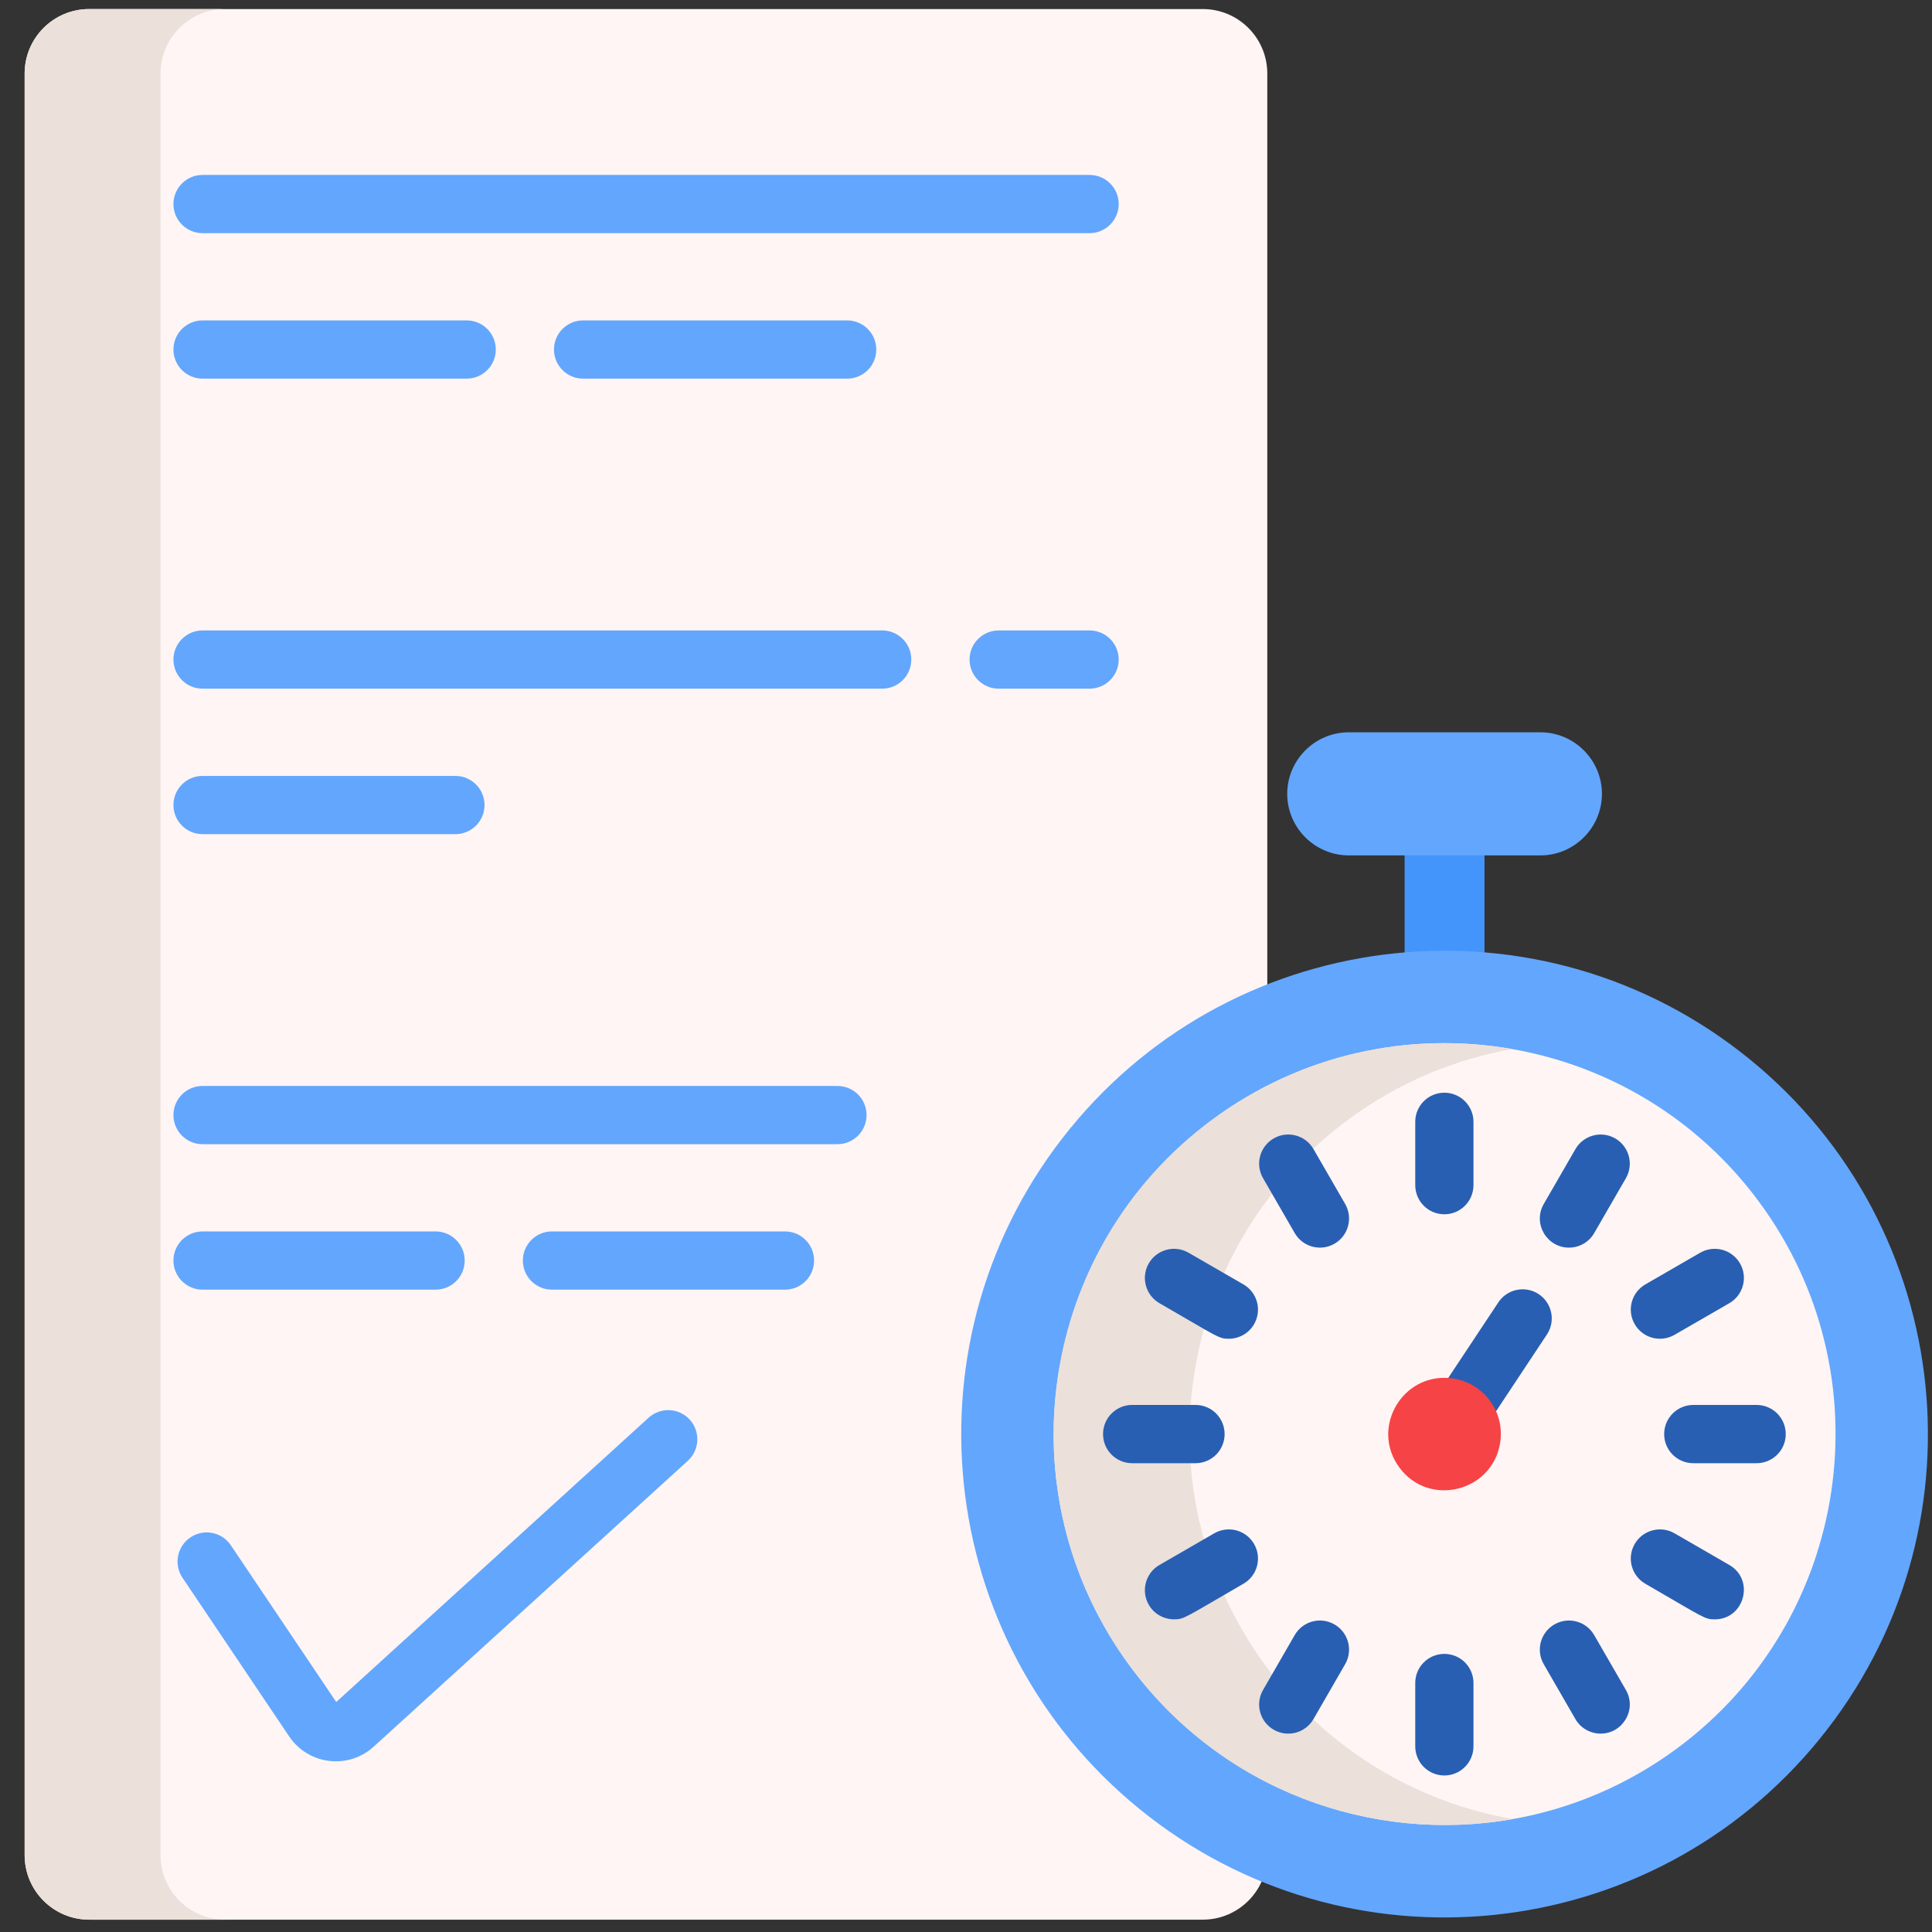 <svg width="57" height="57" viewBox="0 0 57 57" fill="none" xmlns="http://www.w3.org/2000/svg">
<rect x="0" y="0" width="57" height="57" fill="#333333" stroke="none"/>
<g clip-path="url(#clip0_23194_8591)">
<path d="M35.484 0.267C35.118 0.267 3.47 0.267 2.632 0.267C1.579 0.267 0.727 1.119 0.727 2.171V54.731C0.727 55.783 1.579 56.636 2.632 56.636H35.484C36.537 56.636 37.389 55.783 37.389 54.731V2.171C37.389 1.119 36.537 0.267 35.484 0.267Z" fill="#FFF5F4"/>
<path d="M5.976 6.879H32.145C32.62 6.879 33.005 6.494 33.005 6.02C33.005 5.545 32.62 5.161 32.145 5.161H5.976C5.502 5.161 5.117 5.545 5.117 6.02C5.117 6.494 5.502 6.879 5.976 6.879Z" fill="#63A6FD"/>
<path d="M17.203 9.453C16.729 9.453 16.344 9.837 16.344 10.312C16.344 10.787 16.729 11.171 17.203 11.171H24.994C25.468 11.171 25.853 10.787 25.853 10.312C25.853 9.837 25.468 9.453 24.994 9.453H17.203Z" fill="#63A6FD"/>
<path d="M5.976 11.171H13.767C14.242 11.171 14.627 10.787 14.627 10.312C14.627 9.837 14.242 9.453 13.767 9.453H5.976C5.502 9.453 5.117 9.837 5.117 10.312C5.117 10.787 5.502 11.171 5.976 11.171Z" fill="#63A6FD"/>
<path d="M26.027 18.6H5.976C5.502 18.6 5.117 18.984 5.117 19.459C5.117 19.933 5.502 20.318 5.976 20.318H26.027C26.501 20.318 26.886 19.933 26.886 19.459C26.886 18.984 26.501 18.6 26.027 18.6Z" fill="#63A6FD"/>
<path d="M32.146 18.6H29.465C28.99 18.6 28.605 18.984 28.605 19.459C28.605 19.933 28.99 20.318 29.465 20.318H32.146C32.62 20.318 33.005 19.933 33.005 19.459C33.005 18.984 32.62 18.6 32.146 18.6Z" fill="#63A6FD"/>
<path d="M5.976 24.61H13.435C13.91 24.61 14.295 24.226 14.295 23.751C14.295 23.276 13.91 22.892 13.435 22.892H5.976C5.502 22.892 5.117 23.276 5.117 23.751C5.117 24.226 5.502 24.61 5.976 24.61Z" fill="#63A6FD"/>
<path d="M24.706 32.039H5.976C5.502 32.039 5.117 32.423 5.117 32.898C5.117 33.372 5.502 33.757 5.976 33.757H24.706C25.181 33.757 25.566 33.372 25.566 32.898C25.566 32.423 25.181 32.039 24.706 32.039Z" fill="#63A6FD"/>
<path d="M5.976 38.049H12.851C13.325 38.049 13.71 37.665 13.71 37.19C13.71 36.715 13.325 36.331 12.851 36.331H5.976C5.502 36.331 5.117 36.715 5.117 37.19C5.117 37.665 5.502 38.049 5.976 38.049Z" fill="#63A6FD"/>
<path d="M23.159 36.331H16.285C15.811 36.331 15.426 36.715 15.426 37.19C15.426 37.665 15.811 38.049 16.285 38.049H23.159C23.634 38.049 24.018 37.665 24.018 37.19C24.018 36.715 23.634 36.331 23.159 36.331Z" fill="#63A6FD"/>
<path d="M19.136 41.827L9.92 50.215L6.811 45.591C6.546 45.197 6.012 45.093 5.618 45.358C5.224 45.623 5.12 46.157 5.385 46.55L8.532 51.231C8.841 51.69 9.356 51.964 9.91 51.964C10.323 51.964 10.72 51.811 11.025 51.532L20.293 43.098C20.644 42.779 20.669 42.235 20.35 41.884C20.03 41.533 19.487 41.508 19.136 41.827Z" fill="#63A6FD"/>
<path d="M43.797 29.31H41.441V23.603H43.797V29.31Z" fill="#4395FB"/>
<path d="M51.619 31.249C45.51 26.279 36.528 27.202 31.558 33.311C26.588 39.42 27.511 48.402 33.62 53.372C39.729 58.342 48.711 57.419 53.681 51.31C58.651 45.201 57.728 36.219 51.619 31.249Z" fill="#63A6FD"/>
<path d="M49.489 51.575C48.002 52.677 46.337 53.368 44.631 53.668C40.464 54.404 36.046 52.807 33.355 49.178C29.561 44.06 30.635 36.838 35.752 33.044C38.398 31.082 41.61 30.422 44.617 30.951C47.424 31.444 50.055 32.971 51.886 35.442C55.679 40.559 54.605 47.783 49.489 51.575Z" fill="#FFF5F4"/>
<path d="M45.446 21.605H39.793C38.794 21.605 37.977 22.422 37.977 23.421C37.977 24.42 38.794 25.237 39.793 25.237H45.446C46.445 25.237 47.262 24.42 47.262 23.421C47.262 22.422 46.445 21.605 45.446 21.605Z" fill="#63A6FD"/>
<path d="M6.642 56.636H2.632C1.579 56.636 0.727 55.783 0.727 54.731V2.171C0.727 1.119 1.579 0.267 2.632 0.267H6.642C5.589 0.267 4.736 1.119 4.736 2.171V54.731C4.736 55.783 5.589 56.636 6.642 56.636Z" fill="#EBE0DA"/>
<path d="M44.631 53.668C40.464 54.404 36.046 52.807 33.355 49.178C29.561 44.06 30.635 36.838 35.752 33.044C38.398 31.082 41.61 30.422 44.617 30.951C42.911 31.251 41.248 31.942 39.761 33.044C34.645 36.838 33.571 44.06 37.365 49.178C39.196 51.647 41.825 53.176 44.631 53.668Z" fill="#EBE0DA"/>
<path d="M42.613 35.825C43.087 35.825 43.472 35.44 43.472 34.965V33.097C43.472 32.623 43.087 32.238 42.613 32.238C42.138 32.238 41.754 32.623 41.754 33.097V34.965C41.754 35.44 42.138 35.825 42.613 35.825Z" fill="#285FB3"/>
<path d="M47.654 33.587C47.243 33.35 46.718 33.491 46.48 33.902L45.546 35.52C45.214 36.094 45.633 36.809 46.289 36.809C46.586 36.809 46.875 36.655 47.034 36.379L47.969 34.761C48.206 34.35 48.065 33.824 47.654 33.587Z" fill="#285FB3"/>
<path d="M49.403 39.382L51.021 38.448C51.432 38.21 51.573 37.685 51.335 37.274C51.098 36.863 50.572 36.722 50.161 36.959L48.543 37.894C48.132 38.131 47.991 38.656 48.229 39.068C48.466 39.479 48.992 39.619 49.403 39.382Z" fill="#285FB3"/>
<path d="M51.825 41.45H49.957C49.483 41.45 49.098 41.835 49.098 42.31C49.098 42.785 49.483 43.169 49.957 43.169H51.825C52.3 43.169 52.685 42.785 52.685 42.31C52.685 41.835 52.3 41.45 51.825 41.45Z" fill="#285FB3"/>
<path d="M51.021 46.172L49.403 45.237C48.992 45 48.466 45.141 48.229 45.552C47.991 45.963 48.132 46.489 48.543 46.726C50.302 47.742 50.289 47.776 50.59 47.776C51.466 47.776 51.78 46.611 51.021 46.172Z" fill="#285FB3"/>
<path d="M47.033 48.24C46.796 47.829 46.27 47.688 45.859 47.926C45.448 48.163 45.308 48.689 45.545 49.099L46.479 50.718C46.638 50.993 46.927 51.147 47.224 51.147C47.879 51.147 48.3 50.434 47.968 49.858L47.033 48.24Z" fill="#285FB3"/>
<path d="M42.613 48.795C42.138 48.795 41.754 49.179 41.754 49.654V51.522C41.754 51.997 42.138 52.382 42.613 52.382C43.087 52.382 43.472 51.997 43.472 51.522V49.654C43.472 49.179 43.087 48.795 42.613 48.795Z" fill="#285FB3"/>
<path d="M39.371 47.926C38.961 47.688 38.435 47.829 38.198 48.24L37.264 49.859C37.026 50.269 37.167 50.795 37.578 51.032C37.989 51.27 38.514 51.129 38.752 50.718L39.686 49.099C39.923 48.689 39.783 48.163 39.371 47.926Z" fill="#285FB3"/>
<path d="M35.825 45.237L34.207 46.172C33.796 46.409 33.656 46.934 33.892 47.346C34.051 47.621 34.34 47.775 34.638 47.775C34.943 47.775 34.946 47.73 36.685 46.725C37.096 46.489 37.237 45.963 36.999 45.552C36.762 45.141 36.236 45 35.825 45.237Z" fill="#285FB3"/>
<path d="M36.13 42.31C36.13 41.835 35.746 41.45 35.271 41.45H33.402C32.928 41.45 32.543 41.835 32.543 42.31C32.543 42.785 32.928 43.169 33.402 43.169H35.271C35.746 43.169 36.13 42.785 36.13 42.31Z" fill="#285FB3"/>
<path d="M36.685 37.894L35.066 36.959C34.655 36.722 34.13 36.863 33.892 37.274C33.656 37.685 33.796 38.21 34.207 38.448C35.967 39.463 35.953 39.497 36.254 39.497C36.551 39.497 36.84 39.343 36.999 39.068C37.237 38.656 37.096 38.131 36.685 37.894Z" fill="#285FB3"/>
<path d="M38.752 33.902C38.514 33.49 37.989 33.35 37.578 33.587C37.167 33.825 37.026 34.35 37.264 34.761L38.198 36.379C38.435 36.79 38.961 36.931 39.371 36.694C39.783 36.456 39.923 35.931 39.686 35.52L38.752 33.902Z" fill="#285FB3"/>
<path d="M45.386 38.174C44.986 37.918 44.455 38.035 44.199 38.434L42.292 41.311C42.036 41.71 42.152 42.242 42.552 42.498C42.696 42.59 42.856 42.634 43.015 42.634C43.298 42.634 43.575 42.494 43.739 42.238L45.646 39.361C45.902 38.962 45.785 38.43 45.386 38.174Z" fill="#285FB3"/>
<path d="M44.261 42.553C44.412 41.54 43.629 40.65 42.611 40.65C41.287 40.65 40.463 42.185 41.287 43.298C42.17 44.49 44.046 44.002 44.261 42.553Z" fill="#F64346"/>
</g>
<defs>
<clipPath id="clip0_23194_8591">
<rect width="56.369" height="56.369" fill="white" transform="translate(0.617 0.267)"/>
</clipPath>
</defs>
</svg>
